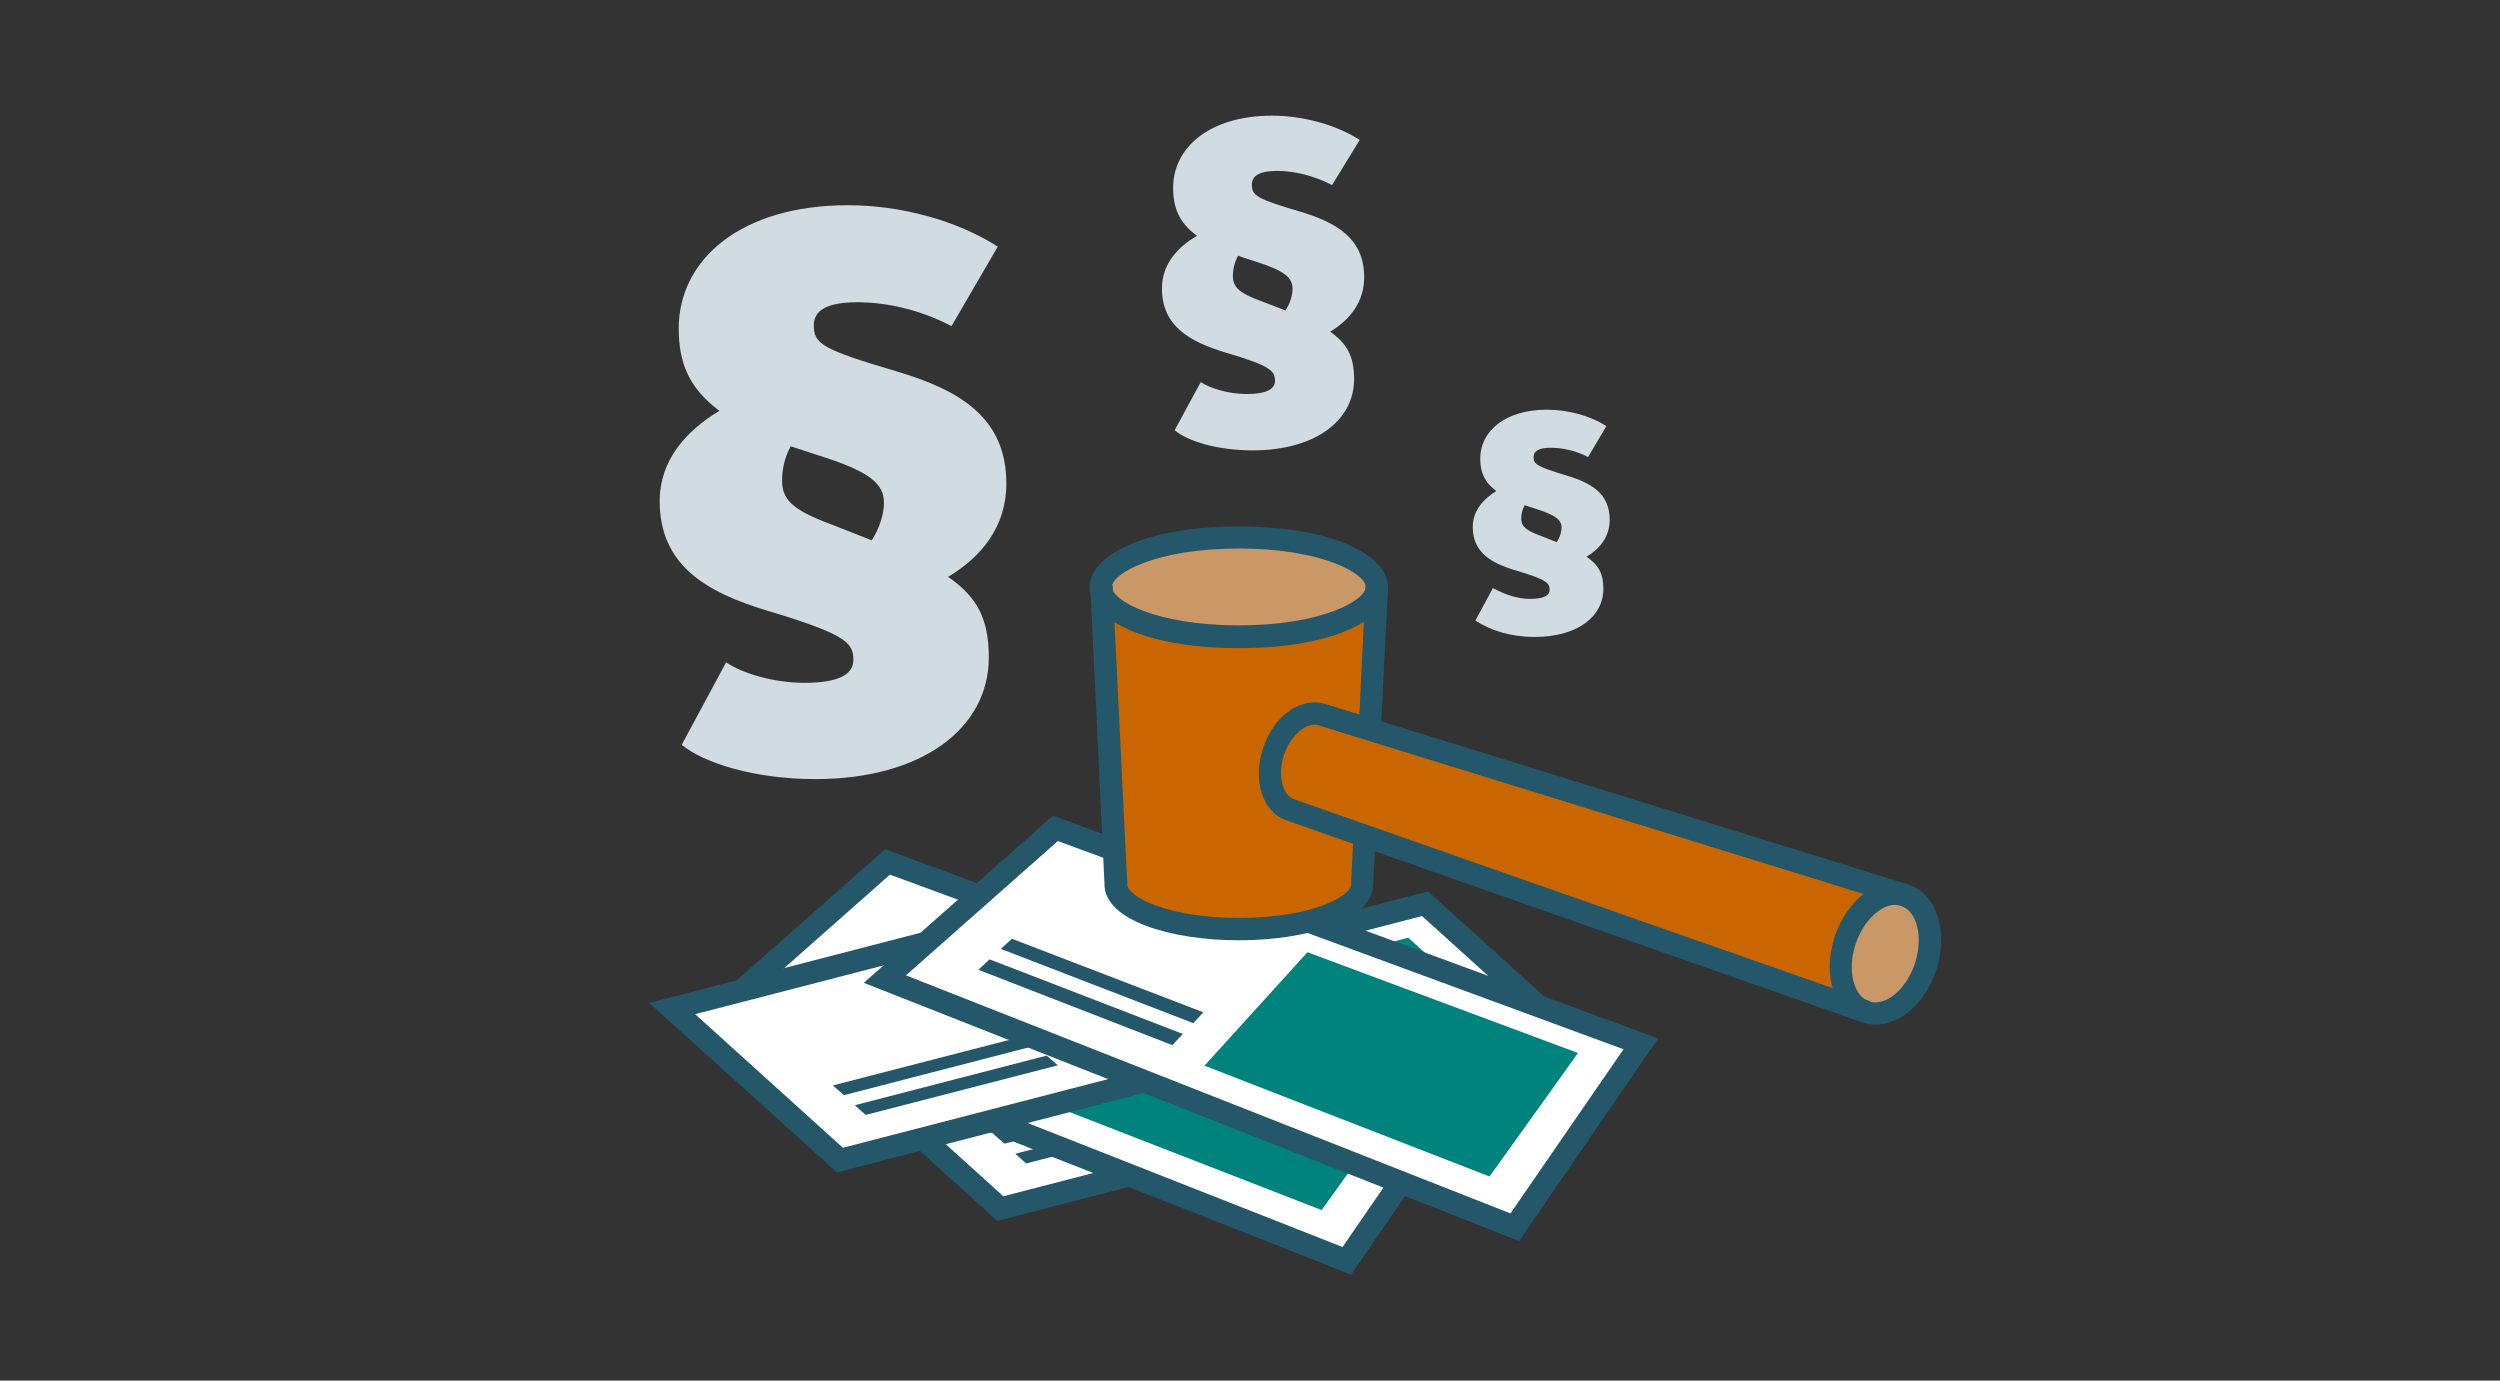 <?xml version="1.0" encoding="UTF-8"?> <svg xmlns="http://www.w3.org/2000/svg" xmlns:xlink="http://www.w3.org/1999/xlink" version="1.1" id="Ebene_1" x="0px" y="0px" width="670px" height="370px" viewBox="0 0 670 370" style="enable-background:new 0 0 670 370;" xml:space="preserve"><rect x="0" y="0" width="670" height="370" fill="#333333" stroke="none"/> <style type="text/css"> .st0{fill:#D0DBE2;} .st1{fill:#FFFFFF;} .st2{fill:#245769;} .st3{fill:#00837D;} .st4{fill:#CA6600;} .st5{fill:#CA9766;} </style> <g id="Geldauflagen_und_Bußgelder"> <g> <path class="st0" d="M362.9,101.6c0,11.1-10.4,19.1-27.2,19.1c-9.5,0-17.5-2.5-20.9-5.4l7-12.9c2.6,1.7,7.5,3.2,12.3,3.2 c5.4,0,7.6-1.4,7.6-3.5c0-2.6-0.9-4-13.2-7.6c-10-3-17.1-7.3-17.1-17.2c0-6.5,4.2-11.1,9.4-14.1c-4.8-3.5-6.4-7.5-6.4-12.9 c0-10.7,9.7-19.3,26.5-19.3c8.3,0,17.1,2.4,23.5,6.5L357,49.6c-5-2.6-10.3-3.8-14.7-3.8c-4.9,0-6.8,1.4-6.8,3.7 c0,2.9,1.3,3.8,12.9,7.2c10,3,17.2,7.3,17.2,17.6c0,6.8-4,11.5-9.1,14.6C361,92.1,362.9,95.5,362.9,101.6z M344.5,83.2 c1.3-1.9,1.9-4.2,1.9-5.8c0-3-2.1-4.9-10.5-7.5c-1.5-0.5-2.9-0.9-4.1-1.4c-1,1.9-1.4,3.9-1.4,5.4c0,2.9,1.5,4.6,7.6,6.8 L344.5,83.2z"></path> </g> <g> <path class="st0" d="M429.7,157.8c0,7.5-7,12.9-18.4,12.9c-6.4,0-11.8-1.7-15.9-4.4l4.7-8.7c3.5,1.9,6.8,2.9,10,2.9 c3.6,0,5.2-0.9,5.2-2.4c0-1.8-0.6-2.7-9-5.2c-6.8-2-11.6-4.9-11.6-11.7c0-4.4,2.9-7.5,6.3-9.6c-3.2-2.4-4.3-5.1-4.3-8.7 c0-7.3,6.6-13.1,17.9-13.1c5.6,0,11.6,1.6,15.9,4.4l-4.9,8.3c-3.4-1.8-7-2.5-10-2.5c-3.3,0-4.6,0.9-4.6,2.5c0,1.9,0.8,2.5,8.7,4.9 c6.8,2,11.7,4.9,11.7,11.9c0,4.6-2.7,7.8-6.2,9.9C428.4,151.4,429.7,153.7,429.7,157.8z M417.2,145.3c0.9-1.3,1.3-2.9,1.3-3.9 c0-2-1.4-3.3-7.1-5.1c-1-0.3-1.9-0.6-2.8-0.9c-0.7,1.3-0.9,2.6-0.9,3.6c0,1.9,1,3.1,5.2,4.6L417.2,145.3z"></path> </g> <g> <g> <polygon class="st1" points="426.9,282.7 268.1,323.8 223.1,283.3 381.9,242.2 "></polygon> <path class="st2" d="M267.3,327.2L217,281.8l165.7-42.9l50.3,45.4L267.3,327.2z M229.3,284.8l39.6,35.8l151.8-39.3l-39.6-35.8 L229.3,284.8z"></path> </g> <polygon class="st3" points="306.7,269.6 337.5,297.4 408.2,279.1 377.4,251.3 "></polygon> <polygon class="st2" points="320.6,293.2 317.7,290.6 266.2,303.9 269.2,306.5 "></polygon> <polygon class="st2" points="323.5,295.9 326.5,298.5 275,311.8 272.1,309.2 "></polygon> </g> <g> <g> <polygon class="st1" points="394.7,288.8 361,337.9 192.1,271.4 237.9,231 "></polygon> <path class="st2" d="M362.1,341.6l-175.6-69.2l50.7-44.8l162.2,59.7L362.1,341.6z M197.8,270.4l162,63.8l30.3-44l-151.6-55.8 L197.8,270.4z"></path> </g> <polygon class="st2" points="226.2,260.6 223.2,263.3 274.8,283.2 277.5,280.3 "></polygon> <polygon class="st2" points="220.2,266.1 217.2,268.9 269.2,289.1 272,286.1 "></polygon> <polygon class="st3" points="305.4,264.2 277.8,294.6 354.2,324.3 377.9,291.2 "></polygon> </g> <g> <g> <polygon class="st1" points="383.9,269.7 225.1,310.8 180.1,270.3 338.9,229.2 "></polygon> <path class="st2" d="M224.3,314.2L174,268.8l165.7-42.9l50.3,45.4L224.3,314.2z M186.3,271.8l39.6,35.8l151.8-39.3l-39.6-35.8 L186.3,271.8z"></path> </g> <polygon class="st3" points="263.7,256.6 294.5,284.4 365.2,266.1 334.4,238.3 "></polygon> <polygon class="st2" points="277.6,280.2 274.7,277.6 223.2,290.9 226.2,293.5 "></polygon> <polygon class="st2" points="280.5,282.9 283.5,285.5 232,298.8 229.1,296.2 "></polygon> </g> <g> <g> <polygon class="st1" points="439.7,279.8 406,328.9 237.1,262.4 282.9,222 "></polygon> <path class="st2" d="M407.1,332.6l-175.6-69.2l50.7-44.8l162.2,59.7L407.1,332.6z M242.8,261.4l162,63.8l30.3-44l-151.6-55.8 L242.8,261.4z"></path> </g> <polygon class="st2" points="271.2,251.6 268.2,254.3 319.8,274.2 322.5,271.3 "></polygon> <polygon class="st2" points="265.2,257.1 262.2,259.9 314.2,280.1 317,277.1 "></polygon> <polygon class="st3" points="350.4,255.2 322.8,285.6 399.2,315.3 422.9,282.2 "></polygon> </g> <path class="st4" d="M369,157h-74l3.7,80l0,0c0,0,0,0,0,0.1c0,6.6,14.9,11.9,33.3,11.9s33.3-5.3,33.3-11.9c0-0.1,0-0.2,0-0.2l0,0 L369,157z"></path> <path class="st5" d="M369,157.3c0,7.4-16.6,13.3-37,13.3s-37-6-37-13.3c0-7.4,16.6-13.3,37-13.3S369,150,369,157.3z"></path> <path class="st2" d="M332,173.7c-26.3,0-40-8.2-40-16.3s13.7-16.3,40-16.3s40,8.2,40,16.3S358.3,173.7,332,173.7z M332,147 c-22.3,0-34,6.7-34,10.3s11.7,10.3,34,10.3s34-6.7,34-10.3S354.3,147,332,147z"></path> <path class="st2" d="M332,252c-17.9,0-36-5.2-36-15v-0.2l-3.8-79.6l6-0.3l3.9,79.8v0.3c0,3.1,10.3,9,30,9s30-5.9,30-9v-0.4 l3.9-79.7l6,0.3l-4,79.8C368,246.8,349.9,252,332,252z"></path> <g> <path class="st4" d="M354.7,191.7L354.7,191.7c-0.1,0-0.3-0.1-0.4-0.1c-4.9-1.6-10.7,2.8-13,9.9c-2.3,7-0.3,14.1,4.6,15.7 c0.1,0,0.3,0.1,0.4,0.1l-0.1,0.2l153.9,53.9l10.7-31.1L354.7,191.7z"></path> <path class="st5" d="M516.1,259.1c2.9-8.6,0.3-17.2-5.6-19.2s-13.1,3.5-15.9,12.1c-2.9,8.6-0.3,17.2,5.6,19.2 C506.1,273.2,513.2,267.7,516.1,259.1z"></path> <path class="st2" d="M502.7,274.6c-1.2,0-2.4-0.2-3.5-0.6c-7.6-2.5-10.9-12.6-7.5-23c1.6-4.8,4.4-8.8,7.8-11.5 c3.8-2.9,8-3.8,11.9-2.5c7.6,2.5,10.9,12.6,7.5,23C516,268.8,509.3,274.6,502.7,274.6z M507.9,242.5c-2,0-3.8,1.1-4.8,1.9 c-2.5,1.9-4.6,5-5.8,8.6c-2.3,6.9-0.6,14,3.7,15.4c4.3,1.4,9.9-3.2,12.2-10.2s0.6-14-3.7-15.4C509,242.6,508.4,242.5,507.9,242.5z "></path> <path class="st2" d="M499.1,274l-154.2-54.1c-6.5-2.1-9.3-10.7-6.4-19.4c2.9-8.8,10.3-13.9,16.8-11.8l156,48.3l-1.8,5.7 l-156.1-48.3c-3.2-1.1-7.5,2.7-9.3,7.9c-1.7,5.3-0.5,10.8,2.7,11.9l154.3,54.1L499.1,274z"></path> </g> <g> <path class="st0" d="M265,176.2c0,18.9-17.8,32.6-46.5,32.6c-16.2,0-29.9-4.3-35.8-9.2l11.9-22.1c4.4,3,12.8,5.5,21,5.5 c9.2,0,13.1-2.3,13.1-6.1c0-4.5-1.6-6.8-22.6-13.1c-17.2-5.1-29.3-12.5-29.3-29.5c0-11.1,7.2-18.9,16-24.2 c-8.2-6.1-10.9-12.9-10.9-22.1c0-18.4,16.6-33,45.3-33c14.3,0,29.3,4.1,40.2,11.1L255,87.4c-8.6-4.5-17.6-6.4-25.2-6.4 c-8.4,0-11.7,2.3-11.7,6.2c0,4.9,2.1,6.4,22.1,12.3c17.2,5.1,29.5,12.5,29.5,30.1c0,11.7-6.8,19.7-15.6,25 C261.9,160,265,165.9,265,176.2z M233.6,144.8c2.2-3.3,3.3-7.2,3.3-10c0-5.1-3.5-8.4-18-12.9c-2.5-0.8-4.9-1.6-7-2.3 c-1.8,3.3-2.3,6.6-2.3,9.2c0,4.9,2.5,7.8,13.1,11.7L233.6,144.8z"></path> </g> </g> </svg> 
